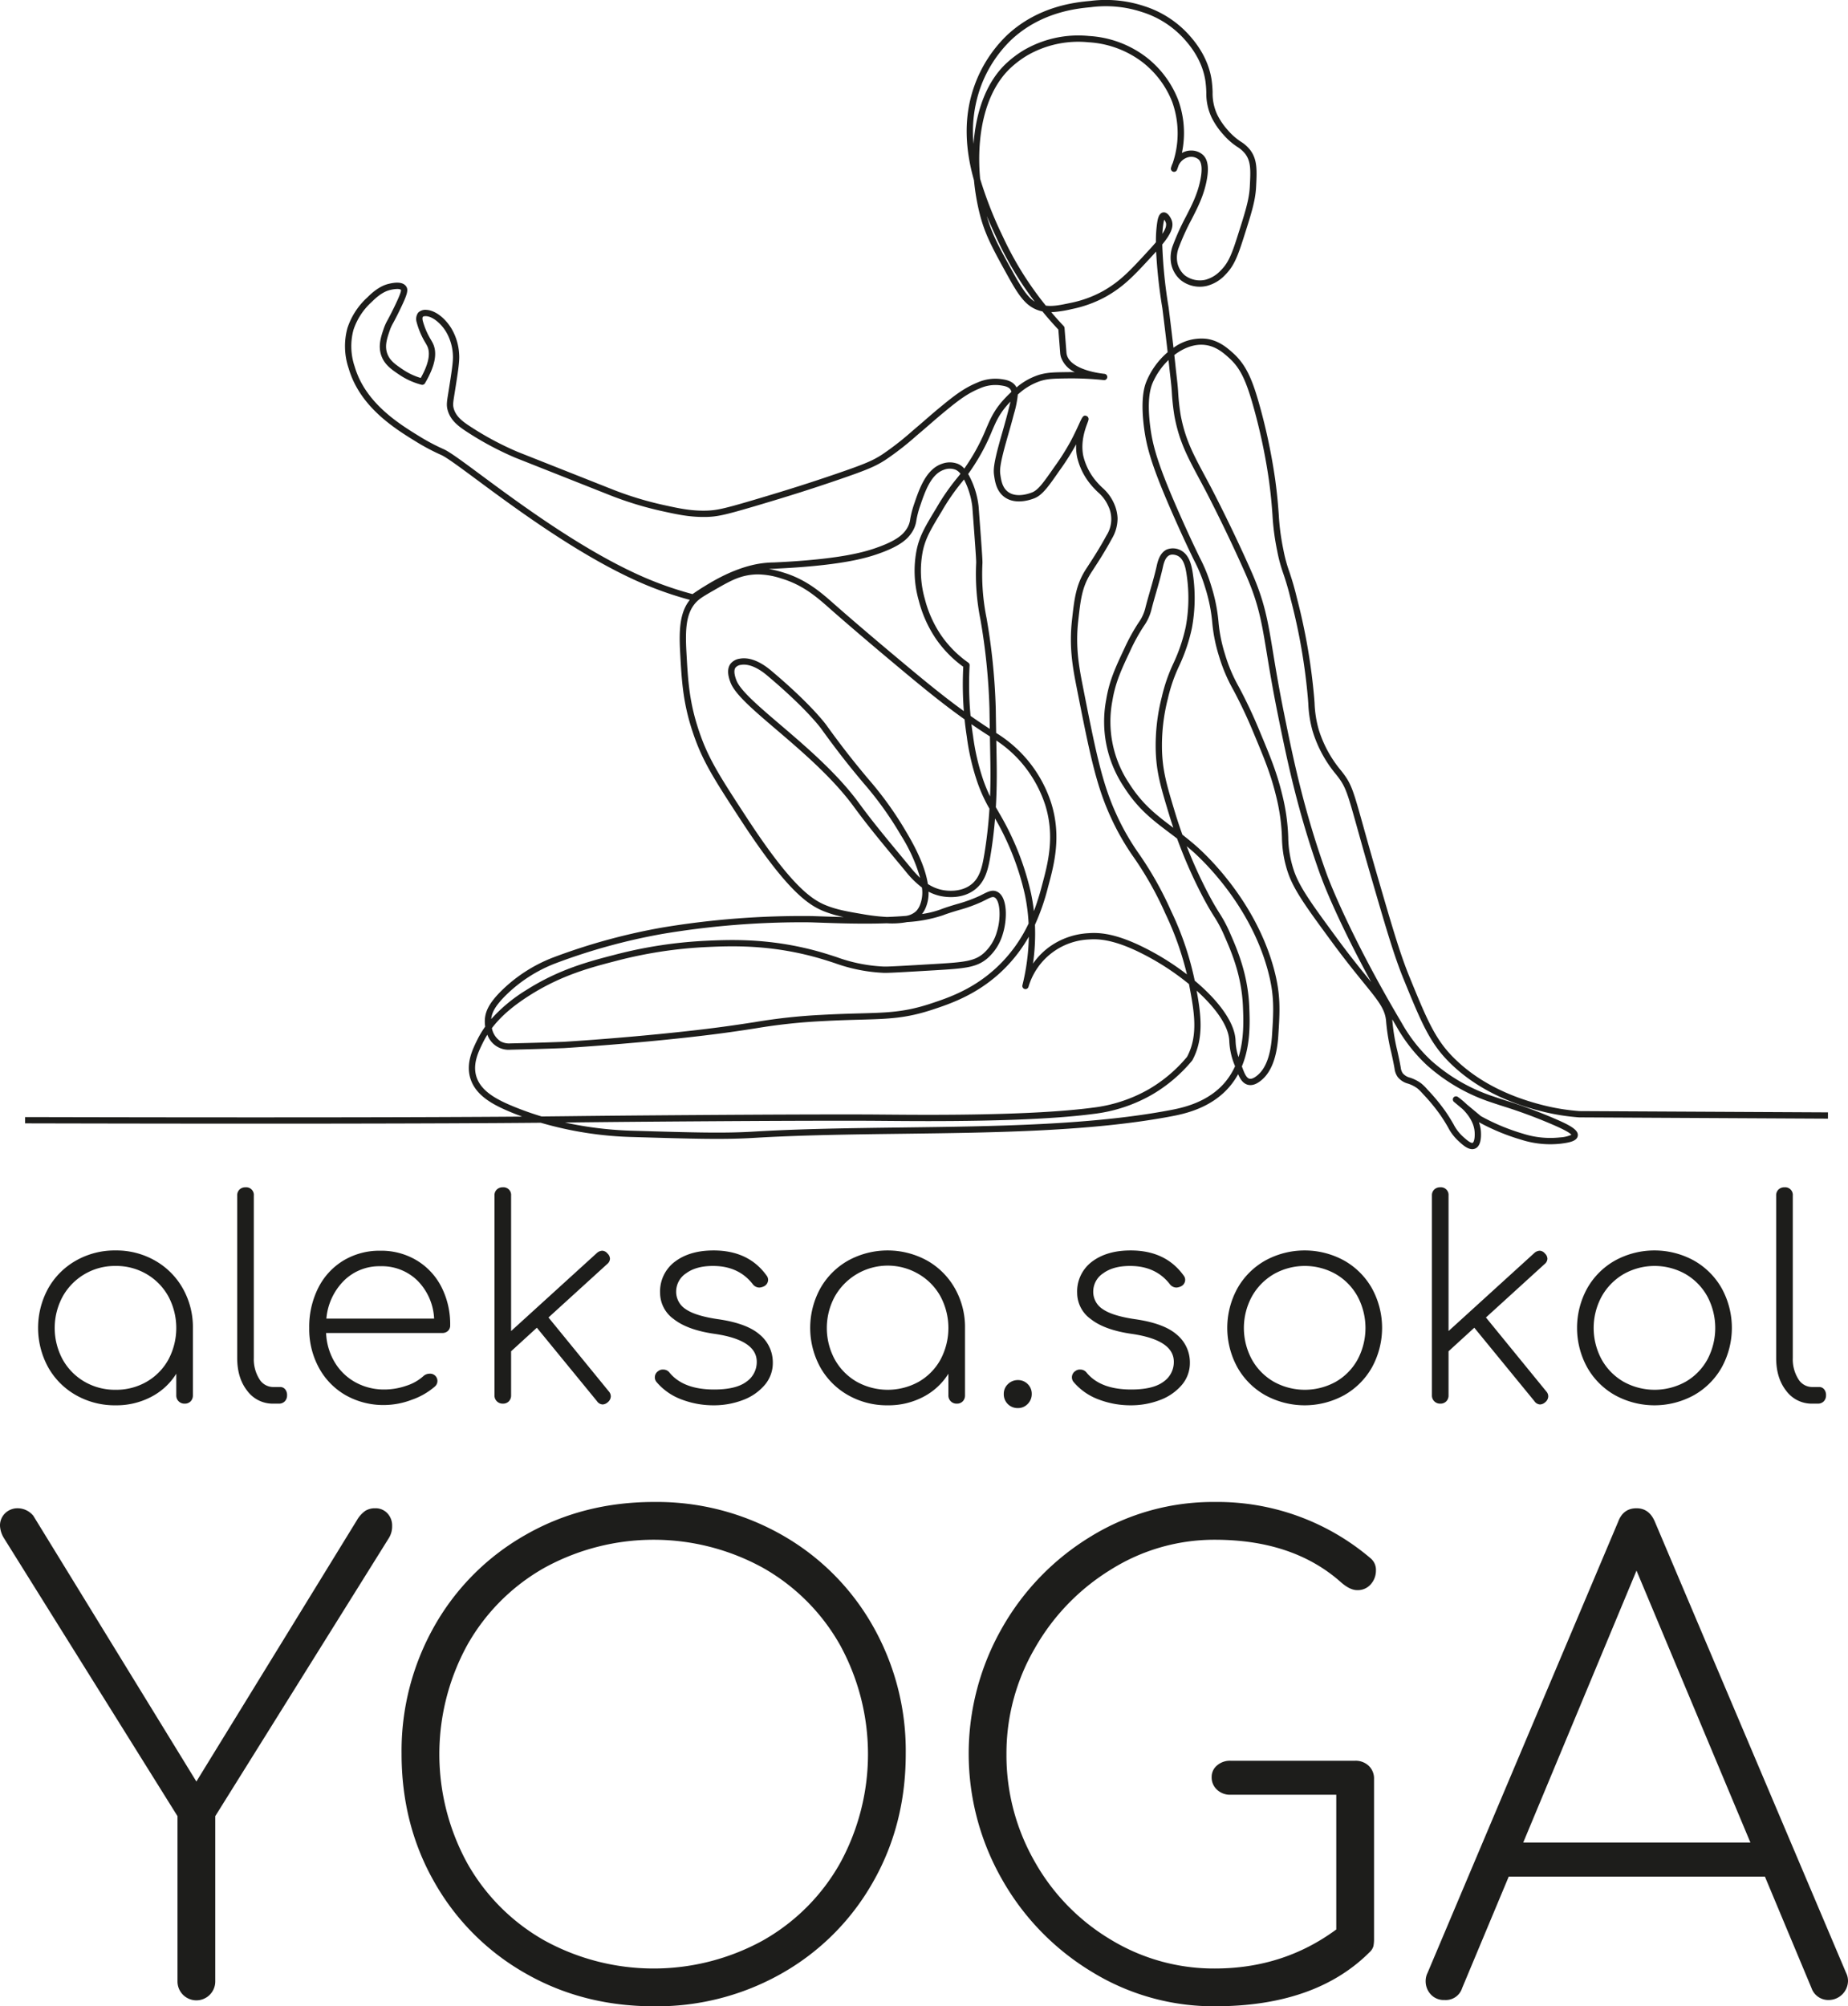 <?xml version="1.0" encoding="UTF-8"?> <svg xmlns="http://www.w3.org/2000/svg" viewBox="0 0 587.202 637.323"> <defs> <style>.cls-1{fill:#1d1d1b;}</style> </defs> <g id="Слой_2" data-name="Слой 2"> <g id="Слой_1-2" data-name="Слой 1"> <path class="cls-1" d="M467.81,365.048c-1.606,0-3.261-1.542-4.42-2.623a15.32,15.32,0,0,1-3.249-4.274c-.558-.966-1.252-2.168-2.396-3.839a58.546,58.546,0,0,0-5.616-6.816,15.09,15.09,0,0,0-1.705-1.717,10.37,10.37,0,0,0-3.052-1.559,6.198,6.198,0,0,1-3.265-2.113,5.836,5.836,0,0,1-.988-2.652c-.297-1.725-.683-3.473-1.057-5.164a63.372,63.372,0,0,1-1.606-9.62c-.25-3.984-2.284-6.487-7.198-12.533-2.637-3.244-5.917-7.28-10.134-13.02-8.097-11.022-12.157-16.551-14.003-22.294a36.296,36.296,0,0,1-1.78-10.752,62.193,62.193,0,0,0-1.907-13.361c-1.683-6.892-3.713-11.754-7.078-19.81a150.364,150.364,0,0,0-6.478-13.759,52.077,52.077,0,0,1-4.565-10.801,49.892,49.892,0,0,1-2.12-10.599,51.671,51.671,0,0,0-2.159-10.801,50.114,50.114,0,0,0-3.701-9.115c-1.289-2.667-3.053-6.32-5.833-12.569-7.531-16.936-9.246-23.18-10.063-30.039-1.104-9.278.391-12.944.883-14.149a24.518,24.518,0,0,1,6.703-9.184c-.447-3.951-1.008-8.62-1.676-13.951a158.791,158.791,0,0,1-1.984-18.021q-.374.414-.77.845c-6.203,6.746-9.312,10.128-15.117,13.437A38.133,38.133,0,0,1,340.589,98.178a36.364,36.364,0,0,1-6.55.995q1.906,2.244,3.946,4.404a1.0 1,0,0,1,.271.609l.61,7.812a4.27,4.27,0,0,0,.165.877c1.052,3.5,6.843,5.333,11.914,5.881l.005 0a1,1,0,0,1-.212,1.989,97.869,97.869,0,0,0-11.7-.538c-4.133.057-6.054.109-8.287.773a19.718,19.718,0,0,0-7.34,4.359,31.662,31.662,0,0,1-1.215,6.074c-.713,2.731-1.282,4.724-1.834,6.65-.304,1.062-.594,2.077-.887,3.143-1.823,6.642-1.811,8.242-1.605,9.643.246,1.671.582,3.958,2.344,5.334,3.024,2.363,7.885.174,7.934.151,1.852-.849,3.463-3.092,6.931-8.084a75.298,75.298,0,0,0,5.104-8.054c1.145-2.133,2.025-4.055,2.669-5.459,1.047-2.286,1.362-2.975,2.355-2.616a1.062,1.062,0,0,1,.586.54c.214.462.072.838-.269,1.746-.668,1.774-2.229,5.93-1.309,10.408a19.369,19.369,0,0,0,3.613,7.466,24.376,24.376,0,0,0,2.459,2.656,14.262,14.262,0,0,1,3.644,4.888,12.719,12.719,0,0,1,1.173,4.726,12.551,12.551,0,0,1-1.75,6.48c-2.265,4.187-4.511,7.63-5.854,9.687-.4.613-.729,1.119-.971,1.505-2.753,4.427-3.195,8.43-3.929,15.061-.867,7.841.142,13.973,1.345,20.081,4.101,20.828,6.159,31.282,10.795,41.344a76.966,76.966,0,0,0,7.218,12.587A110.313,110.313,0,0,1,372.128,289.412a96.683,96.683,0,0,1,7.497,22.11c7.343,6.16,12.752,13.154,12.972,19.026a17.95,17.95,0,0,0,.942,5.26c1.825-5.831,1.576-11.897,1.406-16.05-.408-9.956-3.71-17.481-5.895-22.461a40.021,40.021,0,0,0-3.278-6.18c-1-1.602-2.245-3.595-4.304-7.624a151.581,151.581,0,0,1-7.444-17.112c-.846-.652-1.678-1.28-2.5-1.9-5.359-4.042-9.987-7.534-14.462-14.598a37.308,37.308,0,0,1-5.576-27.594c.992-6.095,3.001-10.369,5.782-16.284a61.075,61.075,0,0,1,4.508-8.21,13.527,13.527,0,0,0,2.226-4.936c.464-1.809.987-3.626,1.493-5.384.718-2.492,1.46-5.069,2.032-7.627.317-1.422.958-4.29,3.29-5.315a5.327,5.327,0,0,1,4.405.304c2.585,1.376,3.361,4.44,3.779,7.256a52.002,52.002,0,0,1-.285,17.483,55.713,55.713,0,0,1-4.029,11.932,50.457,50.457,0,0,0-3.581,10.357,60.201,60.201,0,0,0-1.876,16.582c.221,6.649,1.574,11.144,4.032,19.302q1.124,3.731,2.445,7.406c1.395,1.083,2.828,2.241,4.321,3.545,3.103,2.712,18.88,17.344,24.759,39.072,2.23,8.242,1.896,13.415,1.392,21.246-.433,6.722-2.196,11.437-5.243,14.013-.667.563-2.443,2.063-4.42,1.564-1.589-.398-2.458-1.854-3.099-3.368a23.608,23.608,0,0,1-2.404,3.573c-6.04,7.41-15.168,9.127-19.065,9.86-25.198,4.743-55.594,5.125-84.989,5.495-15.879.199-32.298.406-47.452,1.312-9.554.572-19.172.293-38.332-.269a114.578,114.578,0,0,1-29.357-4.541c-33.681.303-88.723.37-163.856.193l.005-2c70.911.167,123.919.117,157.961-.145q-1.899-.694-3.752-1.464c-5.727-2.375-11.242-5.349-12.807-10.98-1.294-4.66.833-8.985,2.24-11.849a29.625,29.625,0,0,1,2.56-4.288,10.976,10.976,0,0,1-.115-2.071c.12-2.83,1.439-5.32,4.554-8.595a47.852,47.852,0,0,1,17.27-11.345,193.017,193.017,0,0,1,34.325-9.428,270.137,270.137,0,0,1,47.889-3.683l2.36.081c2.119.075,4.738.168,7.624.234a36.95,36.95,0,0,1-6.31-1.851c-5.258-2.1-12.088-7.056-26.346-28.91-7.769-11.909-11.667-17.886-14.57-25.88-3.806-10.483-4.2-17.66-4.745-27.592-.402-7.322-.008-12.711,3.091-16.519a112.732,112.732,0,0,1-14.094-4.825c-19.771-8.297-40.901-23.943-53.525-33.292-5.345-3.958-9.567-7.084-11.305-7.883l-.244-.112a67.101,67.101,0,0,1-7.606-4.021l-.229-.14c-6.657-4.094-17.799-10.946-21.4-23.253a21.873,21.873,0,0,1-.406-12.791,22.729,22.729,0,0,1,6.362-9.794c3.207-3.231,5.542-4.029,7.019-4.349,1.091-.236,3.993-.862,5.224.787.859,1.152.515,2.493-1.939,7.555-1.016,2.095-1.639,3.254-2.095,4.101a13.589,13.589,0,0,0-1.119,2.443c-.845,2.471-1.642,4.805-.814,7.233.801,2.353,2.767,3.671,5.044,5.198a20.744,20.744,0,0,0,5.621,2.647c2.508-4.458,3.191-7.887,2.03-10.197-.107-.212-.272-.505-.472-.861a25.132,25.132,0,0,1-2.875-6.721,3.442,3.442,0,0,1,.502-2.971,3.264,3.264,0,0,1,2.625-.879c2.67.113,5.862,2.49,7.944,5.913a17.783,17.783,0,0,1,2.453,8.26c.154,2.156-.33,5.313-1.437,12.251l-.072.453c-.406,2.536-.528,3.301-.222,4.424.674,2.468,2.705,4.019,4.556,5.278a96.509,96.509,0,0,0,15.798,8.536l30.332,12.01a107.025,107.025,0,0,0,15.945,4.844c4.736,1.041,8.479,1.87,13.155,1.81,3.632-.041,5.917-.549,16.3-3.626,10.126-3.001,17.314-5.283,25.635-8.138,8.736-2.998,11.279-4.065,14.322-6.01a90.746,90.746,0,0,0,9.674-7.529c2.038-1.72,3.314-2.83,4.447-3.814,1.405-1.221,2.619-2.276,4.8-4.072,4.588-3.78,7.463-5.864,11.394-7.488a14.118,14.118,0,0,1,7.303-1.154c1.476.191,3.496.453,4.729,1.999a3.947,3.947,0,0,1,.441.683,20.632,20.632,0,0,1,7.186-4.007c2.593-.771,4.809-.801,8.83-.856q1.241-.015,2.487-.002a8.334,8.334,0,0,1-4.383-4.755,6.322,6.322,0,0,1-.242-1.291l-.584-7.466q-2.64-2.811-5.057-5.764a11.079,11.079,0,0,1-1.365-.377c-3.794-1.312-6.05-4.411-9.388-10.436-5.005-9.034-7.517-13.568-9.187-20.22A71.397,71.397,0,0,1,309.48,57.267c-2.61-9.232-3.63-19.653.213-30.234a41.777,41.777,0,0,1,10.31-15.876C329.985,1.836,341.912.717,346.401.296A39.005,39.005,0,0,1,363.67,1.977,32.435,32.435,0,0,1,377.673,10.951c1.687,1.893,6.168,6.922,7.306,14.371a34.108,34.108,0,0,1,.326,3.997,15.985,15.985,0,0,0,1.489,7.133,21.795,21.795,0,0,0,3.383,4.936,19.788,19.788,0,0,0,4.144,3.641,11.319,11.319,0,0,1,2.969,2.669c2.284,3.063,2.103,6.532,1.828,11.781-.23,4.39-1.531,8.458-4.123,16.562-1.847,5.779-3.044,8.622-5.677,11.268a12.102,12.102,0,0,1-5.942,3.535,9.782,9.782,0,0,1-8.178-1.842,9.26,9.26,0,0,1-3.054-5.179,10.749,10.749,0,0,1,.582-5.983,76.298,76.298,0,0,1,4.131-9.076c1.863-3.636,3.624-7.07,4.523-11.434.708-3.434.532-5.681-.522-6.679a3.742,3.742,0,0,0-2.751-.817,4.651,4.651,0,0,0-3.609,2.709c-.182.542-.356,1.016-.513,1.415a1.0 1,0,0,1-1.901-.605,8.176,8.176,0,0,1,.557-1.562,29.517,29.517,0,0,0-.183-19.446,29.655,29.655,0,0,0-9.458-12.604,31.246,31.246,0,0,0-17.131-6.313,32.459,32.459,0,0,0-19.511,4.21,31.51,31.51,0,0,0-5.519,4.205c-8.256,8.02-10.595,21.97-9.4,34.972a125.353,125.353,0,0,0,7.165,18.23,104.751,104.751,0,0,0,13.707,22.041c2.3.309,4.738-.206,7.865-.864a36.093,36.093,0,0,0,10.308-3.762c5.534-3.155,8.572-6.46,14.627-13.044.803-.874,1.535-1.693,2.184-2.458a39.299,39.299,0,0,1,.427-6.414c.156-.926.479-2.85,1.852-3.063,1.681-.257,2.679,2.36,2.721,2.472.794,2.123-.357,4.495-2.989,7.713a153.369,153.369,0,0,0,2.019,19.975c.607,4.843,1.125,9.13,1.55,12.833a15.033,15.033,0,0,1,10.438-2.853c4.034.548,6.708,2.94,8.478,4.523,4.356,3.9,6.332,8.918,8.654,17.396a184.995,184.995,0,0,1,4.713,22.543c.72,5.276.957,8.519,1.167,11.379a74.744,74.744,0,0,0,1.471,11.174,46.307,46.307,0,0,0,1.846,6.864,87.063,87.063,0,0,1,2.425,8.38,190.081,190.081,0,0,1,5.527,31.951l.108,1.474a35.348,35.348,0,0,0,1.281,8.308,37.405,37.405,0,0,0,7.12,13.15l.453.576c2.881,3.71,3.462,5.791,6.685,17.333,1.131,4.051,2.539,9.092,4.489,15.809,4.778,16.454,7.206,24.683,10.154,31.893,5.309,12.983,7.972,19.496,13.744,25.351,7.226,7.33,17.109,12.553,29.376,15.523a67.957,67.957,0,0,0,10.844,1.706l78.992.404-.01,2-79.062-.407a69.789,69.789,0,0,1-11.234-1.76c-12.634-3.059-22.838-8.463-30.329-16.062-6.05-6.137-8.763-12.771-14.169-25.99-2.989-7.311-5.428-15.578-10.226-32.1-1.954-6.727-3.363-11.774-4.496-15.829-3.133-11.221-3.697-13.243-6.338-16.644l-.442-.564a39.227,39.227,0,0,1-7.471-13.83,37.444,37.444,0,0,1-1.356-8.725l-.107-1.463a188.28,188.28,0,0,0-5.475-31.623,84.362,84.362,0,0,0-2.376-8.215,48.022,48.022,0,0,1-1.912-7.109,76.277,76.277,0,0,1-1.506-11.429c-.208-2.832-.443-6.041-1.155-11.255a182.497,182.497,0,0,0-4.66-22.286c-2.563-9.361-4.446-13.2-8.057-16.432-1.684-1.507-3.988-3.568-7.415-4.034-3.429-.467-6.922.891-9.906,3.18q.246,2.202.44,4.081c.082.8.175,1.598.268,2.397.183,1.574.372,3.201.479,4.821l.017.262a70.546,70.546,0,0,0,.758,7.161c.078.485.172.97.296,1.558,1.481,6.968,3.854,11.399,7.448,18.107.578,1.079,1.188,2.217,1.831,3.436.063.12,6.424,12.188,12.867,26.757,4.312,9.747,5.264,15.531,6.991,26.032.813,4.947,1.827,11.105,3.468,19.207,2.774,13.701,6.223,30.734,13.613,51.209.065.181,6.668,18.288,23.761,47.105a49.565,49.565,0,0,0,9.393,11.998,55.831,55.831,0,0,0,19.819,11.406c1.16.395,2.319.768,3.53,1.158a163.266,163.266,0,0,1,15.695,5.796c5.243,2.238,7.846,3.715,7.521,5.576-.293,1.669-2.692,2.11-5.339,2.448a30.292,30.292,0,0,1-12.635-1.254A67.749,67.749,0,0,1,469.92,356.484a10.642,10.642,0,0,1,.652,3.12c.105,1.981-.125,4.5-1.818,5.247A2.316,2.316,0,0,1,467.81,365.048Zm-25.426-41.263q.042.372.067.76a61.909,61.909,0,0,0,1.563,9.314c.379,1.714.77,3.485,1.073,5.25a4,4,0,0,0,.64,1.825,4.383,4.383,0,0,0,2.33,1.406,12.367,12.367,0,0,1,3.582,1.852,15.438,15.438,0,0,1,1.961,1.949,60.312,60.312,0,0,1,5.794,7.039c1.188,1.734,1.903,2.975,2.478,3.971a13.589,13.589,0,0,0,2.881,3.811c1.675,1.562,2.754,2.255,3.194,2.059.304-.134.742-1.151.627-3.312-.158-3.025-1.99-5.581-3.881-7.438l-2.688-2.239a1,1,0,0,1,1.222-1.582,24.101,24.101,0,0,1,2.784,2.316l4.537,3.781a65.951,65.951,0,0,0,13.365,5.574,28.517,28.517,0,0,0,11.82,1.19,10.372,10.372,0,0,0,3.561-.82c-.438-.655-2.545-1.791-6.271-3.381a161.592,161.592,0,0,0-15.524-5.732c-1.221-.394-2.39-.771-3.561-1.169a57.822,57.822,0,0,1-20.526-11.824,51.212,51.212,0,0,1-9.762-12.453Q443.006,324.849,442.384,323.786ZM179.508,356.582a115.999,115.999,0,0,0,21.661,2.617c19.166.561,28.754.84,38.22.273,15.201-.909,31.644-1.116,47.546-1.316,29.309-.369,59.616-.75,84.645-5.46,3.683-.693,12.306-2.315,17.884-9.159a21.902,21.902,0,0,0,2.979-4.839,22.899,22.899,0,0,1-1.844-8.076c-.178-4.732-4.387-10.528-10.369-15.922,1.387,7.53,2.389,15.2-1.338,22.066a.933.933,0,0,1-.111.164,47.818,47.818,0,0,1-12.765,10.821,48.873,48.873,0,0,1-18.573,6.103c-19.776,2.608-52.354,2.329-66.268,2.21l-3.423-.027c-4.475-.028-22.775-.097-70.354.271-12.524.098-21.838.204-26.36.256l-1.349.016C179.628,356.581,179.568,356.581,179.508,356.582Zm-24.643-27.904a28.676,28.676,0,0,0-1.462,2.62c-1.35,2.745-3.198,6.505-2.108,10.431,1.336,4.807,6.387,7.487,11.646,9.668a96.006,96.006,0,0,0,9.16,3.261q3.981-.037,7.562-.077l1.349-.016c4.523-.052,13.84-.158,26.368-.256,47.592-.368,65.904-.301,70.383-.271l3.428.027c13.87.117,46.351.396,65.989-2.192a46.973,46.973,0,0,0,17.833-5.851,45.811,45.811,0,0,0,12.167-10.296c3.696-6.898,2.224-14.666.664-22.887-.015-.076-.029-.151-.043-.227a81.283,81.283,0,0,0-17.052-10.734c-7.516-3.458-11.812-3.655-14.725-3.443a20.974,20.974,0,0,0-19.223,15.057,1,1,0,0,1-1.927-.533,69.566,69.566,0,0,0,2.035-15.408,47.434,47.434,0,0,1-7.831,10.242c-8.151,8.081-17.196,11.08-22.601,12.873-8.577,2.845-14.06,2.996-23.145,3.246-3.441.095-7.342.202-12.163.471a180.228,180.228,0,0,0-21.007,2.275c-6.418.995-14.406,2.232-30.709,3.835-10.083.991-20.241,1.814-30.192,2.448-6.583.258-12.086.397-17.055.511a7.151,7.151,0,0,1-7.343-4.774Zm239.737,10.081c.118.312.243.636.373.977.494,1.292,1.099,2.688,2.027,2.921.992.248,2.233-.807,2.643-1.152,2.615-2.211,4.143-6.455,4.538-12.614.51-7.902.818-12.673-1.325-20.594C397.13,287.124,381.74,272.853,378.713,270.207q-.829-.724-1.637-1.393a149.143,149.143,0,0,0,6.174,13.769c2.02,3.953,3.238,5.905,4.219,7.474a42.211,42.211,0,0,1,3.414,6.436c2.108,4.807,5.638,12.851,6.061,23.183C397.144,324.543,397.446,331.92,394.603,338.759ZM156.298,326.606a6.468,6.468,0,0,0,2.728,4.171,5.701,5.701,0,0,0,3.137.676c4.961-.112,10.454-.252,16.999-.508,9.904-.631,20.04-1.453,30.1-2.441,16.248-1.598,24.204-2.83,30.598-3.82a181.54,181.54,0,0,1,21.202-2.296c4.849-.271,8.765-.379,12.219-.474,8.901-.245,14.273-.394,22.571-3.146,5.576-1.85,14.003-4.645,21.821-12.395a46.111,46.111,0,0,0,9.166-13.011,59.439,59.439,0,0,0-1.155-9.034,85.314,85.314,0,0,0-6.175-17.981c-1.23-2.621-2.333-4.622-3.33-6.358-.3,3.657-.754,7.581-1.435,11.667-.745,4.47-1.635,8.38-4.998,10.954-3.86,2.958-8.681,2.448-10.573,2.091a14.668,14.668,0,0,1-4.13-1.45,11.86,11.86,0,0,1-1.029,5.377,8.335,8.335,0,0,1-1.051,1.72,29.632,29.632,0,0,0,5.898-1.45c1.702-.658,3.468-1.187,5.176-1.698a46.133,46.133,0,0,0,7.238-2.613c.299-.148.578-.29.843-.424,1.823-.928,3.14-1.6,4.62-.955,3.488,1.518,3.345,8.913,1.912,13.444a16.251,16.251,0,0,1-4.929,7.8c-3.382,2.848-6.91,3.191-16.614,3.765-10.291.608-14.986.89-16.41.816a52.528,52.528,0,0,1-15.567-3.128c-2.762-.896-5.893-1.911-10.143-2.873-13.297-3.01-24.099-2.493-31.248-2.15a138.77,138.77,0,0,0-27.782,4.316c-8.196,2.122-17.486,4.526-27.699,11.015C162.938,319.594,159.084,322.923,156.298,326.606Zm98.445-33.634a268.266,268.266,0,0,0-44.191,3.685,191.021,191.021,0,0,0-33.953,9.325,45.843,45.843,0,0,0-16.541,10.859c-2.613,2.747-3.763,4.72-3.975,6.877a50.181,50.181,0,0,1,11.103-9.19c10.479-6.658,19.931-9.105,28.27-11.264a140.812,140.812,0,0,1,28.187-4.378c7.257-.347,18.223-.872,31.785,2.197,4.34.982,7.516,2.013,10.319,2.921a50.257,50.257,0,0,0,15.05,3.033c1.313.062,6.597-.248,16.193-.815,9.211-.544,12.544-.857,15.443-3.299a14.373,14.373,0,0,0,4.311-6.872c1.439-4.553,1.026-10.211-.804-11.008-.587-.256-1.361.112-2.916.904-.27.137-.556.283-.861.434a47.566,47.566,0,0,1-7.553,2.737c-1.671.5-3.398,1.017-5.028,1.647a44.194,44.194,0,0,1-11.338,2.146,26.228,26.228,0,0,1-6.475.379c-7.903.275-16.148-.018-21.389-.204l-2.352-.081C257.978,293.002,256.802,292.972,254.743,292.972ZM371.297,114.367a22.437,22.437,0,0,0-5.128,7.459c-1.189,2.915-1.44,7.341-.748,13.157.793,6.655,2.478,12.761,9.905,29.462,2.767,6.22,4.522,9.856,5.806,12.512a51.636,51.636,0,0,1,3.816,9.412,53.409,53.409,0,0,1,2.231,11.161,47.651,47.651,0,0,0,2.046,10.231,49.849,49.849,0,0,0,4.421,10.449,151.982,151.982,0,0,1,6.549,13.908c3.407,8.158,5.461,13.075,7.181,20.118a63.909,63.909,0,0,1,1.961,13.737,34.667,34.667,0,0,0,1.688,10.24c1.746,5.433,5.742,10.874,13.705,21.714,4.192,5.708,7.456,9.723,10.079,12.949q.456.561.882,1.086C425.352,293.018,420.471,280.634,419.761,278.476l-.032.011c-7.44-20.612-10.905-37.726-13.69-51.476-1.65-8.153-2.667-14.331-3.483-19.294-1.701-10.339-2.638-16.034-6.846-25.548-6.414-14.502-12.744-26.511-12.807-26.631-.643-1.215-1.25-2.35-1.826-3.426-3.675-6.859-6.102-11.39-7.643-18.637-.132-.625-.229-1.139-.313-1.655a72.498,72.498,0,0,1-.779-7.349l-.017-.261c-.103-1.569-.289-3.171-.469-4.72-.094-.807-.188-1.614-.271-2.422Q371.452,115.793,371.297,114.367ZM347.602,296.375c3.076,0,7.389.651,13.984,3.687a82.884,82.884,0,0,1,15.562,9.47,97.004,97.004,0,0,0-6.837-19.282,107.229,107.229,0,0,0-10.01-17.83,78.682,78.682,0,0,1-7.378-12.873c-4.735-10.279-6.81-20.811-10.941-41.794-1.234-6.267-2.268-12.564-1.371-20.68.739-6.682,1.228-11.092,4.22-15.904.247-.396.584-.914.994-1.542,1.411-2.163,3.544-5.431,5.769-9.545a9.578,9.578,0,0,0,.509-9.442,12.289,12.289,0,0,0-3.206-4.265,26.238,26.238,0,0,1-2.646-2.864,21.043,21.043,0,0,1-3.994-8.292,16.495,16.495,0,0,1-.308-4.084l-.005.008a76.697,76.697,0,0,1-5.223,8.249c-3.426,4.932-5.313,7.648-7.739,8.761-.243.111-6.026,2.709-9.998-.393-2.394-1.869-2.83-4.842-3.092-6.618-.248-1.694-.274-3.434,1.656-10.465.294-1.073.586-2.094.892-3.163.548-1.916,1.115-3.897,1.821-6.605.351-1.346.623-2.439.814-3.336-3.343,3.462-4.436,6.007-5.93,9.49a64.151,64.151,0,0,1-5.575,10.67c-.743,1.15-1.374,2.066-1.936,2.841.297.504.602,1.087.916,1.766a26.973,26.973,0,0,1,2.399,8.497c.874,11.684,1.273,17.016,1.225,18.053a70.246,70.246,0,0,0,1.316,17.503,198.397,198.397,0,0,1,2.895,28.189c.016.369.016.391.031,1.395.014.961.042,2.839.11,6.848a41.289,41.289,0,0,1,8.49,6.944,40.795,40.795,0,0,1,8.982,15.254c3.371,10.656.944,19.635-1.006,26.849a70.659,70.659,0,0,1-4.134,11.902,67.253,67.253,0,0,1-.625,12.329,22.606,22.606,0,0,1,5.741-5.687,23.423,23.423,0,0,1,11.902-3.976C346.408,296.402,346.98,296.375,347.602,296.375ZM240.878,182.467a18.493,18.493,0,0,0-3.225.282c-3.617.637-6.343,2.2-10.47,4.565-3.179,1.823-4.77,2.735-5.896,3.905-3.206,3.331-3.596,8.3-3.186,15.757.536,9.761.923,16.813,4.628,27.019,2.824,7.778,6.681,13.69,14.365,25.47,13.954,21.389,20.46,26.167,25.413,28.145,3.501,1.398,6.77,1.954,11.717,2.795a63.581,63.581,0,0,0,7.609.885c2.076-.073,4.12-.186,6.07-.351a5.99,5.99,0,0,0,3.247-1.549,6.095,6.095,0,0,0,1.056-1.62,10.796,10.796,0,0,0,.737-5.835,29.125,29.125,0,0,1-5.221-5.188c-7.959-9.582-11.951-14.386-16.475-20.561-6.75-9.212-16.632-17.645-24.572-24.42-7.336-6.26-13.131-11.205-14.544-14.94-.412-1.087-1.505-3.977-0-5.981a4.534,4.534,0,0,1,2.929-1.606c2.936-.537,6.365.76,9.925,3.75,12.685,10.652,17.362,17.029,17.555,17.295,6.162,8.553,10.12,13.291,13.3,17.098a110.842,110.842,0,0,1,12.152,16.938c3.864,6.46,6.146,11.974,6.834,16.491a13.071,13.071,0,0,0,4.719,1.922c1.272.24,5.675.824,8.987-1.713,2.788-2.134,3.543-5.507,4.241-9.695a142.048,142.048,0,0,0,1.625-14.43,48.908,48.908,0,0,1-3.893-8.578,74.308,74.308,0,0,1-3.304-14.305q-.422-2.725-.704-5.488c-7.87-5.595-14.927-11.499-22.79-18.077-11.787-9.861-18.806-16.042-19.568-16.714l-.274-.242c-4.253-3.766-8.651-7.661-15.667-9.751A24.675,24.675,0,0,0,240.878,182.467Zm75.55,73.959c.247.431.498.863.754,1.303,1.201,2.069,2.562,4.415,4.137,7.768a87.399,87.399,0,0,1,6.323,18.425q.565,2.725.88,5.511a79.812,79.812,0,0,0,2.541-8.082c1.883-6.963,4.226-15.628,1.031-25.724a39.44,39.44,0,0,0-8.541-14.497,38.201,38.201,0,0,0-6.983-5.893c.025,1.442.055,3.095.089,4.99C316.726,243.978,316.828,249.629,316.428,256.426Zm-80.064-45.301a5.257,5.257,0,0,0-.946.083,2.631,2.631,0,0,0-1.69.84c-.844,1.124-.005,3.343.271,4.072,1.232,3.255,7.136,8.293,13.973,14.127,8.02,6.843,18,15.36,24.887,24.76,4.488,6.125,8.466,10.915,16.392,20.455a35.777,35.777,0,0,0,3.129,3.425,52.253,52.253,0,0,0-6.107-13.539,109.21,109.21,0,0,0-11.97-16.682c-3.201-3.831-7.185-8.6-13.387-17.208-.186-.256-4.722-6.44-17.22-16.936C241.055,212.305,238.493,211.125,236.364,211.125Zm136.217-34.952a2.37,2.37,0,0,0-.959.19c-1.405.618-1.879,2.738-2.134,3.877-.595,2.661-1.345,5.268-2.071,7.788-.502,1.744-1.021,3.547-1.478,5.327a15.455,15.455,0,0,1-2.484,5.527,59.224,59.224,0,0,0-4.371,7.964c-2.717,5.778-4.677,9.946-5.623,15.765a35.311,35.311,0,0,0,5.291,26.202c4.28,6.757,8.773,10.147,13.977,14.072l.097.073q-.775-2.303-1.476-4.627c-2.508-8.325-3.889-12.907-4.117-19.817a62.004,62.004,0,0,1,1.929-17.109,52.783,52.783,0,0,1,3.701-10.713,54.045,54.045,0,0,0,3.904-11.558,49.779,49.779,0,0,0,.257-16.747c-.345-2.323-.94-4.827-2.741-5.785A4.009,4.009,0,0,0,372.581,176.173Zm-63.905,53.881q.218,1.835.5,3.654a72.592,72.592,0,0,0,3.216,13.952,48.244,48.244,0,0,0,2.2,5.335c.202-5.25.123-9.63.067-12.701-.046-2.522-.083-4.616-.112-6.357C312.522,232.655,310.572,231.362,308.676,230.054Zm-.279-2.633c1.975,1.39,4.003,2.761,6.109,4.117-.053-3.12-.076-4.683-.089-5.531-.015-.965-.015-.986-.029-1.341a196.582,196.582,0,0,0-2.869-27.94,72.773,72.773,0,0,1-1.342-17.93c.043-.916-.406-6.916-1.221-17.81a25.484,25.484,0,0,0-2.22-7.805q-.217-.469-.424-.865c-.277.35-.544.679-.809,1.005a68.059,68.059,0,0,0-6.242,9.059c-3.383,5.589-5.081,8.395-5.993,12.47a32.475,32.475,0,0,0,.604,15.429,36.56,36.56,0,0,0,5.152,11.498,34.653,34.653,0,0,0,8.649,8.716.997.997,0,0,1,.424.874A108.579,108.579,0,0,0,308.397,227.421Zm-42.95-35.198.014.012c.76.67,7.761,6.835,19.527,16.678,7.36,6.158,14.009,11.72,21.271,16.98a110.663,110.663,0,0,1-.186-14.087,36.618,36.618,0,0,1-8.694-8.894,38.754,38.754,0,0,1-5.443-12.139,34.343,34.343,0,0,1-.619-16.359c.983-4.395,2.738-7.294,6.234-13.069a69.671,69.671,0,0,1,6.399-9.283c.408-.503.808-.997,1.235-1.551a3.905,3.905,0,0,0-1.597-1.311,5.128,5.128,0,0,0-3.641.025c-4.124,1.387-6.009,6.899-7.523,11.329a30.099,30.099,0,0,0-1.245,4.727,8.974,8.974,0,0,1-1.297,3.628c-1.364,2.203-3.689,4.601-11.397,7.213-3.935,1.333-11.045,3.227-27.291,4.262-2.308.147-3.945.222-5.217.281-.644.029-1.188.054-1.673.082a33.311,33.311,0,0,1,4.462,1.077c7.439,2.217,12.211,6.443,16.421,10.171ZM126.25,91.794a10.032,10.032,0,0,0-2.06.27c-1.229.266-3.19.949-6.022,3.803a20.69,20.69,0,0,0-5.864,8.953,20.036,20.036,0,0,0,.408,11.661c3.384,11.568,14.116,18.168,20.528,22.111l.229.141a65.345,65.345,0,0,0,7.392,3.906l.245.112c1.927.885,6.01,3.908,11.66,8.093,12.552,9.295,33.56,24.852,53.108,33.055a110.884,110.884,0,0,0,14.179,4.829c1.62-1.133,2.935-1.965,3.763-2.469l.222-.135c2.603-1.585,8.698-5.298,15.884-6.815a30.716,30.716,0,0,1,5.965-.641c1.263-.058,2.889-.133,5.182-.279,16.009-1.021,22.949-2.863,26.776-4.161,7.11-2.409,9.171-4.486,10.339-6.371a7.109,7.109,0,0,0,1.032-2.945,32.266,32.266,0,0,1,1.317-5.003c1.57-4.591,3.719-10.877,8.779-12.579a7.083,7.083,0,0,1,5.052.025,5.429,5.429,0,0,1,2.047,1.496c.44-.625.926-1.344,1.481-2.203a62.459,62.459,0,0,0,5.417-10.374c1.566-3.651,2.805-6.535,6.666-10.436q.705-.71,1.392-1.347a1.872,1.872,0,0,0-.376-.857c-.728-.913-2.158-1.099-3.422-1.262a12.068,12.068,0,0,0-6.281,1.02c-3.718,1.536-6.363,3.458-10.886,7.184-2.16,1.779-3.364,2.826-4.759,4.038-1.139.99-2.422,2.104-4.47,3.833a92.245,92.245,0,0,1-9.887,7.686c-3.208,2.05-5.828,3.154-14.75,6.216-8.35,2.865-15.56,5.154-25.716,8.164-10.613,3.145-12.975,3.665-16.846,3.708-4.912.046-8.746-.788-13.607-1.857a109.052,109.052,0,0,1-16.248-4.936L163.753,145.404a98.579,98.579,0,0,1-16.156-8.729c-2.146-1.46-4.507-3.279-5.361-6.405-.42-1.539-.246-2.63.177-5.266l.072-.452c1.006-6.305,1.561-9.778,1.417-11.794a15.905,15.905,0,0,0-2.167-7.363c-1.694-2.787-4.353-4.871-6.32-4.954-.206-.008-.828-.035-1.043.207-.11.124-.206.44-.041,1.241a23.512,23.512,0,0,0,2.66,6.146c.219.389.398.71.515.942,1.565,3.114.754,7.293-2.478,12.776a1.004,1.004,0,0,1-1.114.46,22.818,22.818,0,0,1-6.961-3.126c-2.471-1.657-4.804-3.222-5.823-6.214-1.047-3.074-.058-5.97.815-8.524a15.482,15.482,0,0,1,1.25-2.744c.447-.831,1.059-1.969,2.056-4.026,1.569-3.236,2.291-5.077,2.146-5.471C127.323,92.005,127.073,91.794,126.25,91.794ZM313.566,68.663c1.613,5.758,4.07,10.194,8.664,18.485,2.743,4.953,4.527,7.386,6.557,8.682a106.205,106.205,0,0,1-11.998-19.948C315.772,73.671,314.66,71.253,313.566,68.663Zm64.891-20.844a5.5,5.5,0,0,1,3.775,1.379c1.638,1.548,1.989,4.261,1.107,8.537-.955,4.63-2.775,8.182-4.703,11.941a74.756,74.756,0,0,0-4.031,8.848,8.74,8.74,0,0,0-.505,4.882,7.25,7.25,0,0,0,2.381,4.061,7.935,7.935,0,0,0,6.493,1.418,10.292,10.292,0,0,0,4.926-2.986c2.307-2.319,3.365-4.759,5.19-10.467,2.538-7.94,3.812-11.925,4.029-16.05.271-5.163.419-8.003-1.434-10.489a9.46,9.46,0,0,0-2.504-2.22,21.798,21.798,0,0,1-4.511-3.969,23.675,23.675,0,0,1-3.682-5.388,17.86,17.86,0,0,1-1.684-7.918,32.459,32.459,0,0,0-.304-3.774c-1.049-6.862-5.243-11.57-6.822-13.342a30.09,30.09,0,0,0-13.168-8.415A36.667,36.667,0,0,0,346.59,2.287c-4.306.404-15.738,1.477-25.223,10.332a39.724,39.724,0,0,0-9.796,15.097,41.732,41.732,0,0,0-2.23,17.994c.736-9.825,3.789-19.167,10.104-25.302a33.675,33.675,0,0,1,5.894-4.49,34.411,34.411,0,0,1,20.698-4.483A33.142,33.142,0,0,1,364.226,18.162a31.729,31.729,0,0,1,10.104,13.479A30.76,30.76,0,0,1,375.547,48.596a5.928,5.928,0,0,1,2.373-.753C378.043,47.831,378.228,47.819,378.456,47.819ZM369.938,69.771a8.757,8.757,0,0,0-.244,1.103,29.315,29.315,0,0,0-.341,3.399c.993-1.51,1.406-2.713,1.067-3.62A4.08,4.08,0,0,0,369.938,69.771Zm-320.701,330.66a23.312,23.312,0,0,1,8.844,8.844,24.956,24.956,0,0,1,3.212,12.584v21.385a2.652,2.652,0,0,1-.704,1.892,2.531,2.531,0,0,1-1.936.748,2.559,2.559,0,0,1-2.64-2.64v-6.864a20.479,20.479,0,0,1-7.964,7.348,23.749,23.749,0,0,1-11.308,2.685,24.941,24.941,0,0,1-12.584-3.212A23.27,23.27,0,0,1,15.313,434.355a26.082,26.082,0,0,1,0-25.08,23.295,23.295,0,0,1,8.844-8.844,24.951,24.951,0,0,1,12.584-3.212A24.785,24.785,0,0,1,49.237,400.431Zm-2.64,38.5a18.31,18.31,0,0,0,6.908-7.04,21.318,21.318,0,0,0,0-20.063,18.629,18.629,0,0,0-6.908-7.084,19.035,19.035,0,0,0-9.856-2.597,18.952,18.952,0,0,0-16.808,9.681,20.995,20.995,0,0,0,0,20.063,18.621,18.621,0,0,0,6.952,7.04,19.272,19.272,0,0,0,9.856,2.552A19.279,19.279,0,0,0,46.597,438.931Zm29.523-61.072a2.65,2.65,0,0,1,1.892-.703,2.435,2.435,0,0,1,2.64,2.64v51.568a11.826,11.826,0,0,0,1.716,6.644,5.147,5.147,0,0,0,4.444,2.596h2.2a2.012,2.012,0,0,1,1.584.704,2.847,2.847,0,0,1,.616,1.937,2.652,2.652,0,0,1-.704,1.892,2.531,2.531,0,0,1-1.936.748H86.812a10.044,10.044,0,0,1-8.228-4.048q-3.213-4.047-3.212-10.472V379.795A2.53,2.53,0,0,1,76.12,377.859ZM132.351,400.343a20.939,20.939,0,0,1,7.876,8.404,25.939,25.939,0,0,1,2.816,12.231,2.356,2.356,0,0,1-.704,1.805,2.598,2.598,0,0,1-1.848.659H103.619a19.625,19.625,0,0,0,2.728,9.284,17.415,17.415,0,0,0,6.6,6.38,18.751,18.751,0,0,0,9.24,2.288,21.26,21.26,0,0,0,6.908-1.188,14.733,14.733,0,0,0,5.5-3.124,2.918,2.918,0,0,1,1.848-.704,2.315,2.315,0,0,1,1.76,4.048,22.292,22.292,0,0,1-7.348,4.224,25.02,25.02,0,0,1-8.668,1.673,24.276,24.276,0,0,1-12.364-3.124,22.245,22.245,0,0,1-8.492-8.713,25.706,25.706,0,0,1-3.08-12.628,27.51,27.51,0,0,1,2.86-12.716,21.303,21.303,0,0,1,8.008-8.712,22.199,22.199,0,0,1,11.748-3.124A21.884,21.884,0,0,1,132.351,400.343Zm-23.056,6.468a19.367,19.367,0,0,0-5.588,12.057h34.232a18.366,18.366,0,0,0-5.28-12.057,16.151,16.151,0,0,0-11.792-4.576A15.967,15.967,0,0,0,109.295,406.811Zm84.787,36.784a2.514,2.514,0,0,1-.968,1.848,2.658,2.658,0,0,1-1.584.704,2.283,2.283,0,0,1-1.848-1.056l-19.096-23.32-8.184,7.48v13.992a2.652,2.652,0,0,1-.704,1.892,2.531,2.531,0,0,1-1.936.748,2.559,2.559,0,0,1-2.64-2.64V379.795a2.532,2.532,0,0,1,.748-1.937,2.651,2.651,0,0,1,1.892-.703,2.435,2.435,0,0,1,2.64,2.64v43.032L189.682,398.011a2.732,2.732,0,0,1,1.672-.704,2.269,2.269,0,0,1,1.672.88,2.359,2.359,0,0,1,.792,1.672,2.268,2.268,0,0,1-.88,1.673l-18.656,16.983L193.466,442.011A2.351,2.351,0,0,1,194.082,443.595Zm49.456-38.456a2.222,2.222,0,0,1,.528,1.496,2.323,2.323,0,0,1-1.408,2.024,4.011,4.011,0,0,1-1.32.352,2.672,2.672,0,0,1-2.2-1.144q-4.488-5.72-12.584-5.721-5.369,0-8.536,2.332a6.947,6.947,0,0,0-3.168,5.765,6.543,6.543,0,0,0,3.036,5.632q3.036,2.112,10.164,3.168,9.327,1.32,13.42,4.972a11.432,11.432,0,0,1,4.092,8.844,10.733,10.733,0,0,1-2.596,7.128,16.721,16.721,0,0,1-6.908,4.753,25.842,25.842,0,0,1-9.416,1.672,28.237,28.237,0,0,1-9.944-1.805,19.114,19.114,0,0,1-8.008-5.5,2.337,2.337,0,0,1-.616-1.584,2.377,2.377,0,0,1,1.144-2.023,2.276,2.276,0,0,1,1.496-.44,2.503,2.503,0,0,1,2.024.968q4.4,5.369,14.168,5.368,6.951,0,10.252-2.464a7.576,7.576,0,0,0,3.3-6.336q0-6.951-13.464-8.888-8.537-1.232-12.892-4.664a10.238,10.238,0,0,1-4.356-8.272,11.806,11.806,0,0,1,4.708-9.987q4.707-3.564,12.276-3.564Q237.818,397.219,243.538,405.139Zm51.039-4.708a23.309,23.309,0,0,1,8.844,8.844,24.96,24.96,0,0,1,3.212,12.584v21.385a2.648,2.648,0,0,1-.704,1.892,2.528,2.528,0,0,1-1.936.748,2.559,2.559,0,0,1-2.64-2.64v-6.864a20.485,20.485,0,0,1-7.965,7.348,23.745,23.745,0,0,1-11.308,2.685,24.941,24.941,0,0,1-12.584-3.212,23.27,23.27,0,0,1-8.844-8.845,26.082,26.082,0,0,1,0-25.08,23.295,23.295,0,0,1,8.844-8.844,26.085,26.085,0,0,1,25.08,0Zm-2.64,38.5a18.311,18.311,0,0,0,6.907-7.04,21.311,21.311,0,0,0,0-20.063,18.63,18.63,0,0,0-6.907-7.084,19.328,19.328,0,0,0-26.665,7.084,20.995,20.995,0,0,0,0,20.063,18.621,18.621,0,0,0,6.952,7.04,20.311,20.311,0,0,0,19.712,0Zm34.626.748a4.255,4.255,0,0,1,1.276,3.124,4.4,4.4,0,0,1-1.276,3.168,4.177,4.177,0,0,1-3.124,1.32,4.362,4.362,0,0,1-4.487-4.488,4.18,4.18,0,0,1,1.319-3.124,4.401,4.401,0,0,1,3.168-1.276A4.252,4.252,0,0,1,326.563,439.679Zm49.499-34.54a2.22,2.22,0,0,1,.528,1.496,2.322,2.322,0,0,1-1.408,2.024,4.004,4.004,0,0,1-1.319.352,2.672,2.672,0,0,1-2.2-1.144q-4.488-5.72-12.584-5.721-5.369,0-8.536,2.332a6.947,6.947,0,0,0-3.168,5.765,6.543,6.543,0,0,0,3.036,5.632q3.035,2.112,10.164,3.168,9.327,1.32,13.42,4.972a11.434,11.434,0,0,1,4.092,8.844,10.735,10.735,0,0,1-2.596,7.128,16.723,16.723,0,0,1-6.908,4.753,25.844,25.844,0,0,1-9.416,1.672,28.239,28.239,0,0,1-9.944-1.805,19.118,19.118,0,0,1-8.008-5.5,2.338,2.338,0,0,1-.616-1.584,2.376,2.376,0,0,1,1.145-2.023,2.274,2.274,0,0,1,1.496-.44,2.502,2.502,0,0,1,2.023.968q4.399,5.369,14.168,5.368,6.951,0,10.252-2.464a7.575,7.575,0,0,0,3.3-6.336q0-6.951-13.464-8.888-8.536-1.232-12.892-4.664a10.237,10.237,0,0,1-4.356-8.272,11.807,11.807,0,0,1,4.708-9.987q4.707-3.564,12.276-3.564Q370.342,397.219,376.062,405.139Zm51.04-4.708a23.309,23.309,0,0,1,8.844,8.844,26.085,26.085,0,0,1,0,25.08,23.284,23.284,0,0,1-8.844,8.845,26.085,26.085,0,0,1-25.08,0,23.27,23.27,0,0,1-8.844-8.845,26.085,26.085,0,0,1,0-25.08,23.295,23.295,0,0,1,8.844-8.844,26.085,26.085,0,0,1,25.08,0Zm-22.352,4.312a18.939,18.939,0,0,0-6.952,7.084,20.988,20.988,0,0,0,0,20.063,18.611,18.611,0,0,0,6.952,7.04,20.31,20.31,0,0,0,19.712,0,18.311,18.311,0,0,0,6.907-7.04,21.311,21.311,0,0,0,0-20.063,18.63,18.63,0,0,0-6.907-7.084,20.003,20.003,0,0,0-19.712,0Zm87.206,38.852a2.514,2.514,0,0,1-.968,1.848,2.657,2.657,0,0,1-1.584.704,2.281,2.281,0,0,1-1.848-1.056l-19.097-23.32-8.184,7.48v13.992a2.652,2.652,0,0,1-.704,1.892,2.532,2.532,0,0,1-1.937.748,2.559,2.559,0,0,1-2.64-2.64V379.795a2.532,2.532,0,0,1,.748-1.937,2.651,2.651,0,0,1,1.892-.703,2.435,2.435,0,0,1,2.641,2.64v43.032L487.557,398.011a2.729,2.729,0,0,1,1.672-.704,2.27,2.27,0,0,1,1.672.88,2.361,2.361,0,0,1,.792,1.672,2.27,2.27,0,0,1-.88,1.673l-18.656,16.983L491.34,442.011A2.35,2.35,0,0,1,491.957,443.595Zm46.288-43.164a23.309,23.309,0,0,1,8.844,8.844,26.085,26.085,0,0,1,0,25.08,23.284,23.284,0,0,1-8.844,8.845,26.085,26.085,0,0,1-25.08,0,23.27,23.27,0,0,1-8.844-8.845,26.085,26.085,0,0,1,0-25.08,23.295,23.295,0,0,1,8.844-8.844,26.085,26.085,0,0,1,25.08,0Zm-22.352,4.312a18.939,18.939,0,0,0-6.952,7.084,20.988,20.988,0,0,0,0,20.063,18.611,18.611,0,0,0,6.952,7.04,20.31,20.31,0,0,0,19.712,0,18.311,18.311,0,0,0,6.907-7.04,21.311,21.311,0,0,0,0-20.063,18.63,18.63,0,0,0-6.907-7.084,20.003,20.003,0,0,0-19.712,0Zm49.234-26.885a2.649,2.649,0,0,1,1.892-.703,2.435,2.435,0,0,1,2.641,2.64v51.568a11.818,11.818,0,0,0,1.716,6.644,5.146,5.146,0,0,0,4.443,2.596H578.019a2.011,2.011,0,0,1,1.584.704,2.847,2.847,0,0,1,.616,1.937,2.652,2.652,0,0,1-.704,1.892,2.53,2.53,0,0,1-1.936.748h-1.761a10.043,10.043,0,0,1-8.228-4.048q-3.214-4.047-3.212-10.472V379.795A2.532,2.532,0,0,1,565.127,377.859ZM123.1,480.724a5.623,5.623,0,0,1,1.5,4,7.024,7.024,0,0,1-1,3.8L68.4,576.923v52.4a6.001,6.001,0,1,1-12,0V576.923L1.2,488.524A8.238,8.238,0,0,1,0,484.724a5.42,5.42,0,0,1,1.6-4,5.676,5.676,0,0,1,4.2-1.601,6.463,6.463,0,0,1,4.8,2.4l51.8,84.399,51-83a9.373,9.373,0,0,1,2.7-3,5.815,5.815,0,0,1,3.1-.8A5.103,5.103,0,0,1,123.1,480.724Zm125.401,6.899a76.575,76.575,0,0,1,28.8,28.8,80.321,80.321,0,0,1,10.5,40.7q0,22.604-10.5,40.9a76.568,76.568,0,0,1-28.8,28.8,80.317,80.317,0,0,1-40.7,10.5q-22.603,0-40.9-10.5a76.571,76.571,0,0,1-28.8-28.8q-10.5-18.3-10.5-40.9a80.321,80.321,0,0,1,10.5-40.7,76.578,76.578,0,0,1,28.8-28.8q18.3-10.5,40.9-10.5A80.317,80.317,0,0,1,248.501,487.623Zm-75.5,10.4a64.525,64.525,0,0,0-24.5,24.5,72.095,72.095,0,0,0,0,69.399,64.498,64.498,0,0,0,24.5,24.5,72.092,72.092,0,0,0,69.4,0,64.51,64.51,0,0,0,24.5-24.5,72.091,72.091,0,0,0,0-69.399,64.537,64.537,0,0,0-24.5-24.5,72.092,72.092,0,0,0-69.4,0Zm261.9,62.899a5.513,5.513,0,0,1,1.7,4.2v50.8a11.002,11.002,0,0,1-.2,2.301,4.088,4.088,0,0,1-1.199,1.899q-17.203,17.203-49.2,17.2a73.912,73.912,0,0,1-39-10.9,80.637,80.637,0,0,1-28.601-29.399,80.539,80.539,0,0,1-.1-79.7,80.365,80.365,0,0,1,28.4-29.3,74.129,74.129,0,0,1,39.3-10.9,75.007,75.007,0,0,1,49.399,17.8,4.774,4.774,0,0,1,1.801,4,6.502,6.502,0,0,1-1.601,4.301,5.442,5.442,0,0,1-4.399,1.899q-2.203,0-5-2.399-15.202-13.6-40.2-13.601a61.751,61.751,0,0,0-32.9,9.4,69.635,69.635,0,0,0-24.3,25.1,66.297,66.297,0,0,0-9,33.5,67.965,67.965,0,0,0,8.9,34.101,67.188,67.188,0,0,0,24.199,24.899,63.075,63.075,0,0,0,33.101,9.2q21.797,0,38.6-12.4v-42.8H391.002a6.012,6.012,0,0,1-4.3-1.6,5.259,5.259,0,0,1-1.7-4,4.739,4.739,0,0,1,1.7-3.7,6.253,6.253,0,0,1,4.3-1.5h39.6A6.034,6.034,0,0,1,434.902,560.923Zm152.3,68.4a6.151,6.151,0,0,1-6,6,5.654,5.654,0,0,1-5.6-3.8l-14.801-35.4H479.402l-14.8,35.4a5.445,5.445,0,0,1-5.601,3.8,5.579,5.579,0,0,1-4.399-1.8,6.114,6.114,0,0,1-1.601-4.2,5.731,5.731,0,0,1,.601-2.6l60.6-143.4q1.598-4.2,5.8-4.2,3.999,0,5.8,4.2l60.801,143.4A5.743,5.743,0,0,1,587.202,629.323Zm-31-44-36.2-86.4-36,86.4Z"></path> </g> </g> </svg> 